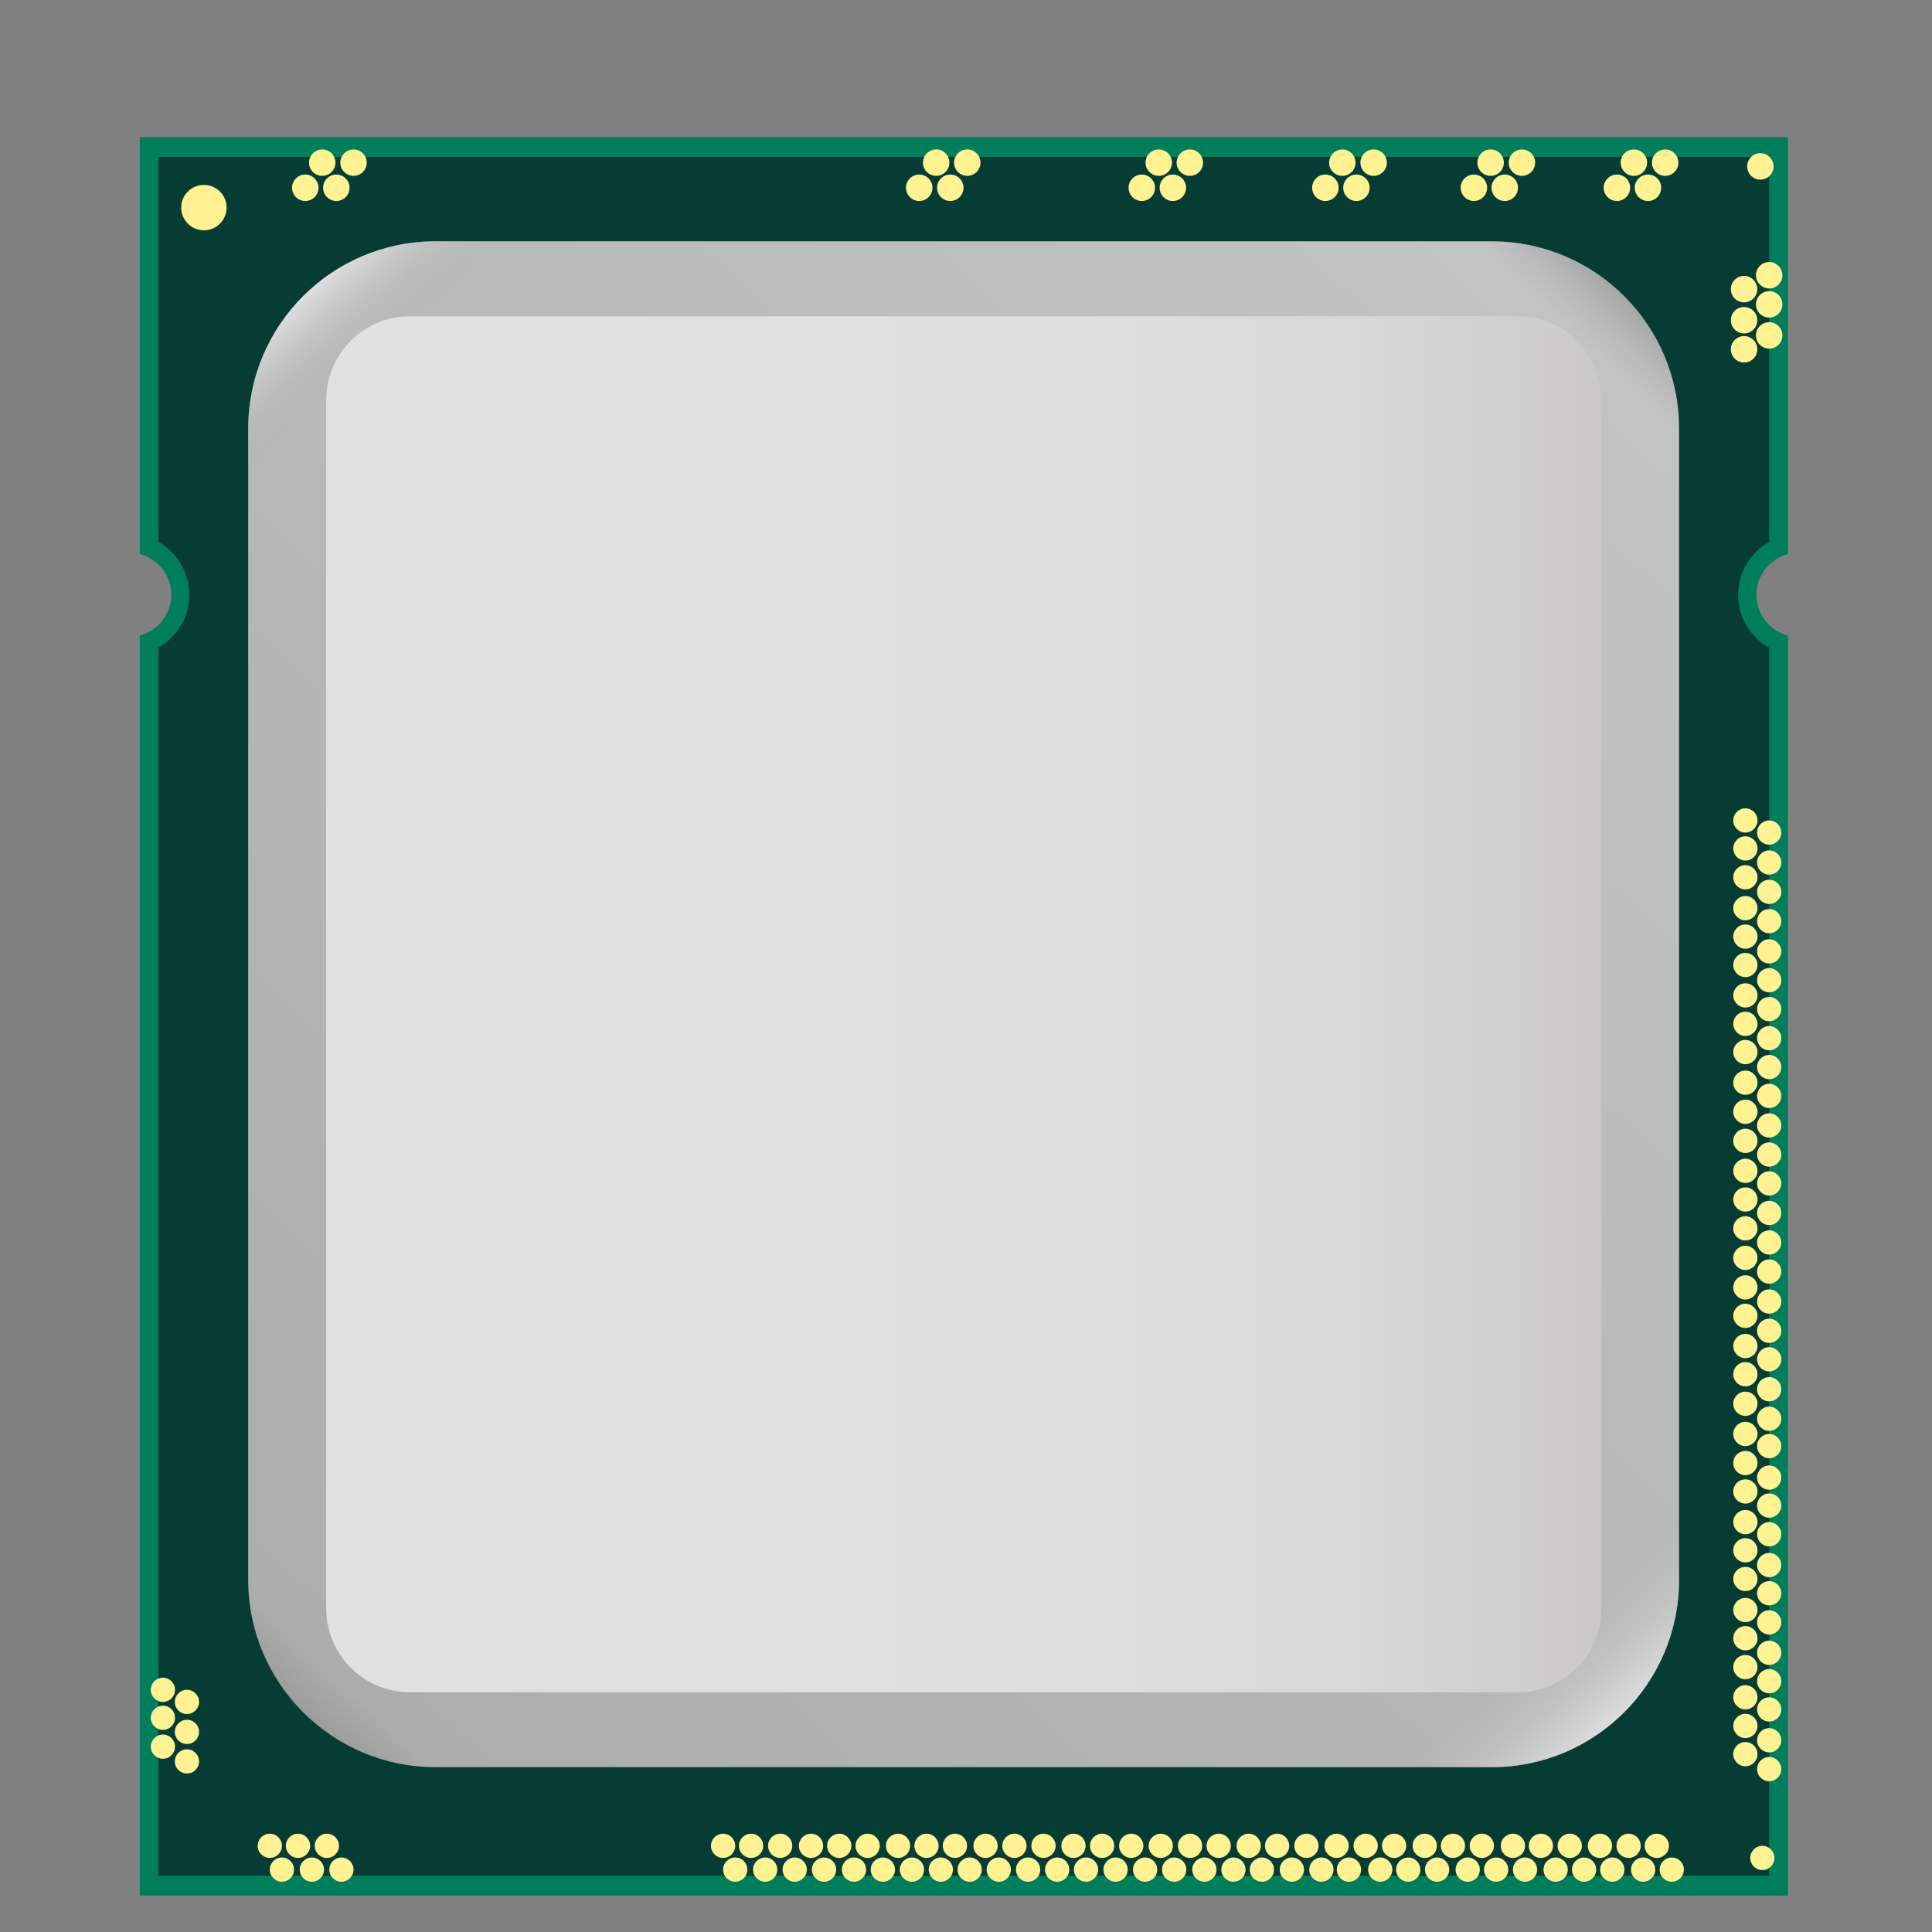 <?xml version="1.0" encoding="UTF-8" standalone="no"?>
<!-- Generator: Adobe Illustrator 22.1.0, SVG Export Plug-In . SVG Version: 6.00 Build 0)  -->

<!-- Artist: @KevDoy for Trenta.io -->

<!-- Vector Conversion by @Genghis-Khanr -->

<svg
   xmlns:dc="http://purl.org/dc/elements/1.1/"
   xmlns:cc="http://creativecommons.org/ns#"
   xmlns:rdf="http://www.w3.org/1999/02/22-rdf-syntax-ns#"
   xmlns:svg="http://www.w3.org/2000/svg"
   xmlns="http://www.w3.org/2000/svg"
   xmlns:sodipodi="http://sodipodi.sourceforge.net/DTD/sodipodi-0.dtd"
   xmlns:inkscape="http://www.inkscape.org/namespaces/inkscape"
   version="1.1"
   id="jockey"
   x="0px"
   y="0px"
   viewBox="0 0 128 128"
   xml:space="preserve"
   sodipodi:docname="jockey.svg"
   width="128"
   height="128"
   inkscape:version="0.92.4 5da689c313, 2019-01-14"><rect x="0" y="0" width="128" height="128" fill="#808080" stroke="none"/><defs
   id="defs770" /><sodipodi:namedview
   pagecolor="#ffffff"
   bordercolor="#666666"
   borderopacity="1"
   objecttolerance="10"
   gridtolerance="10"
   guidetolerance="10"
   inkscape:pageopacity="0"
   inkscape:pageshadow="2"
   inkscape:window-width="1920"
   inkscape:window-height="1031"
   id="namedview768"
   showgrid="false"
   inkscape:zoom="1.3037281"
   inkscape:cx="4.3389831"
   inkscape:cy="82.462592"
   inkscape:window-x="0"
   inkscape:window-y="26"
   inkscape:window-maximized="1"
   inkscape:current-layer="jockey" />
<style
   type="text/css"
   id="style2">
	.st0{fill:#007D5A;}
	.st1{fill:#073C34;}
	.st2{fill:url(#SVGID_1_);}
	.st3{fill:url(#SVGID_2_);}
	.st4{fill:#FFF293;}
	.st5{fill:url(#SVGID_3_);}
</style>
<g
   id="g1962"
   transform="matrix(0.146,0,0,0.146,-10.902,124.276)"><g
     transform="translate(0,-896)"
     id="g765">
	<g
   id="g6">
		<path
   style="fill:#007d5a"
   inkscape:connector-curvature="0"
   id="path4"
   d="m 871.7,314.7 c 0,-8.9 6.1,-16.3 14.3,-18.5 V 107 H 138.1 v 189.2 c 8.2,2.1 14.3,9.6 14.3,18.5 0,8.9 -6.1,16.3 -14.3,18.5 V 905 H 886 V 333.2 c -8.3,-2.2 -14.3,-9.6 -14.3,-18.5 z"
   class="st0" />
	</g>
	<g
   id="g10">
		<path
   style="fill:#073c34"
   inkscape:connector-curvature="0"
   id="path8"
   d="m 863.4,314.7 c 0,-10.3 5.7,-19.3 14.1,-24 V 116 h -731 v 174.7 c 8.4,4.7 14.1,13.6 14.1,24 0,10.3 -5.7,19.3 -14.1,24 V 896 h 731 V 338.7 c -8.4,-4.7 -14.1,-13.7 -14.1,-24 z"
   class="st1" />
	</g>
	<g
   id="g27">
		<linearGradient
   y2="168.115"
   x2="826.77"
   y1="836.447"
   x1="193.936"
   gradientUnits="userSpaceOnUse"
   id="SVGID_1_">
			<stop
   id="stop12"
   style="stop-color:#8B8B8B"
   offset="0" />
			<stop
   id="stop14"
   style="stop-color:#ACADAD"
   offset="5.000000e-02" />
			<stop
   id="stop16"
   style="stop-color:#C2C4C3"
   offset="0.95" />
			<stop
   id="stop18"
   style="stop-color:#B9BAB9"
   offset="0.963" />
			<stop
   id="stop20"
   style="stop-color:#9FA09F"
   offset="0.986" />
			<stop
   id="stop22"
   style="stop-color:#8B8B8B"
   offset="1" />
		</linearGradient>
		<path
   style="fill:url(#SVGID_1_)"
   inkscape:connector-curvature="0"
   id="path25"
   d="M 751.7,154.3 H 272.3 c -46.9,0 -85,38.1 -85,85 v 522.4 c 0,46.9 38.1,85 85,85 h 479.3 c 46.9,0 85,-38.1 85,-85 V 239.3 c 0.1,-46.9 -38,-85 -84.9,-85 z"
   class="st2" />
	</g>
	<g
   id="g40">
		<linearGradient
   y2="829.098"
   x2="808.001"
   y1="173.098"
   x1="217.001"
   gradientUnits="userSpaceOnUse"
   id="SVGID_2_">
			<stop
   id="stop29"
   style="stop-color:#E0E1E0"
   offset="0" />
			<stop
   id="stop31"
   style="stop-color:#ACADAD;stop-opacity:0"
   offset="5.000000e-02" />
			<stop
   id="stop33"
   style="stop-color:#C2C4C3;stop-opacity:0"
   offset="0.944" />
			<stop
   id="stop35"
   style="stop-color:#E0E1E0"
   offset="1" />
		</linearGradient>
		<path
   style="fill:url(#SVGID_2_)"
   inkscape:connector-curvature="0"
   id="path38"
   d="M 751.7,154.3 H 272.3 c -46.9,0 -85,38.1 -85,85 v 522.4 c 0,46.9 38.1,85 85,85 h 479.3 c 46.9,0 85,-38.1 85,-85 V 239.3 c 0.1,-46.9 -38,-85 -84.9,-85 z"
   class="st3" />
	</g>
	<g
   id="g44">
		<circle
   style="fill:#fff293"
   id="circle42"
   r="6"
   cy="130"
   cx="213.2"
   class="st4" />
	</g>
	<g
   id="g48">
		<circle
   style="fill:#fff293"
   id="circle46"
   r="10.3"
   cy="139"
   cx="167.2"
   class="st4" />
	</g>
	<g
   id="g52">
		<circle
   style="fill:#fff293"
   id="circle50"
   r="6"
   cy="118.6"
   cx="220.9"
   class="st4" />
	</g>
	<g
   id="g56">
		<circle
   style="fill:#fff293"
   id="circle54"
   r="6"
   cy="130"
   cx="227.3"
   class="st4" />
	</g>
	<g
   id="g60">
		<circle
   style="fill:#fff293"
   id="circle58"
   r="6"
   cy="118.6"
   cx="235.1"
   class="st4" />
	</g>
	<g
   id="g64">
		<circle
   style="fill:#fff293"
   id="circle62"
   r="6"
   cy="130"
   cx="491.8"
   class="st4" />
	</g>
	<g
   id="g68">
		<circle
   style="fill:#fff293"
   id="circle66"
   r="6"
   cy="118.6"
   cx="499.5"
   class="st4" />
	</g>
	<g
   id="g72">
		<circle
   style="fill:#fff293"
   id="circle70"
   r="6"
   cy="130"
   cx="505.9"
   class="st4" />
	</g>
	<g
   id="g76">
		<circle
   style="fill:#fff293"
   id="circle74"
   r="6"
   cy="118.6"
   cx="513.6"
   class="st4" />
	</g>
	<g
   id="g80">
		<circle
   style="fill:#fff293"
   id="circle78"
   r="6"
   cy="130"
   cx="592.8"
   class="st4" />
	</g>
	<g
   id="g84">
		<circle
   style="fill:#fff293"
   id="circle82"
   r="6"
   cy="118.6"
   cx="600.5"
   class="st4" />
	</g>
	<g
   id="g88">
		<circle
   style="fill:#fff293"
   id="circle86"
   r="6"
   cy="130"
   cx="606.9"
   class="st4" />
	</g>
	<g
   id="g92">
		<circle
   style="fill:#fff293"
   id="circle90"
   r="6"
   cy="118.6"
   cx="614.6"
   class="st4" />
	</g>
	<g
   id="g96">
		<circle
   style="fill:#fff293"
   id="circle94"
   r="6"
   cy="130"
   cx="676.1"
   class="st4" />
	</g>
	<g
   id="g100">
		<circle
   style="fill:#fff293"
   id="circle98"
   r="6"
   cy="118.6"
   cx="683.8"
   class="st4" />
	</g>
	<g
   id="g104">
		<circle
   style="fill:#fff293"
   id="circle102"
   r="6"
   cy="130"
   cx="690.2"
   class="st4" />
	</g>
	<g
   id="g108">
		<circle
   style="fill:#fff293"
   id="circle106"
   r="6"
   cy="118.6"
   cx="698"
   class="st4" />
	</g>
	<g
   id="g112">
		<circle
   style="fill:#fff293"
   id="circle110"
   r="6"
   cy="130"
   cx="743.5"
   class="st4" />
	</g>
	<g
   id="g116">
		<circle
   style="fill:#fff293"
   id="circle114"
   r="6"
   cy="118.6"
   cx="751.1"
   class="st4" />
	</g>
	<g
   id="g120">
		<circle
   style="fill:#fff293"
   id="circle118"
   r="6"
   cy="130"
   cx="757.5"
   class="st4" />
	</g>
	<g
   id="g124">
		<circle
   style="fill:#fff293"
   id="circle122"
   r="6"
   cy="118.6"
   cx="765.3"
   class="st4" />
	</g>
	<g
   id="g128">
		<circle
   style="fill:#fff293"
   id="circle126"
   r="6"
   cy="130"
   cx="808.4"
   class="st4" />
	</g>
	<g
   id="g132">
		<circle
   style="fill:#fff293"
   id="circle130"
   r="6"
   cy="118.6"
   cx="816.1"
   class="st4" />
	</g>
	<g
   id="g136">
		<circle
   style="fill:#fff293"
   id="circle134"
   r="6"
   cy="130"
   cx="822.5"
   class="st4" />
	</g>
	<g
   id="g140">
		<circle
   style="fill:#fff293"
   id="circle138"
   r="6"
   cy="118.6"
   cx="830.3"
   class="st4" />
	</g>
	<g
   id="g144">
		<circle
   style="fill:#fff293"
   id="circle142"
   r="6"
   cy="190.1"
   cx="866.1"
   class="st4" />
	</g>
	<g
   id="g148">
		<circle
   style="fill:#fff293"
   id="circle146"
   r="6"
   cy="182.9"
   cx="877.5"
   class="st4" />
	</g>
	<g
   id="g152">
		<circle
   style="fill:#fff293"
   id="circle150"
   r="6"
   cy="203.3"
   cx="866.1"
   class="st4" />
	</g>
	<g
   id="g156">
		<circle
   style="fill:#fff293"
   id="circle154"
   r="6"
   cy="197"
   cx="877.5"
   class="st4" />
	</g>
	<g
   id="g160">
		<circle
   style="fill:#fff293"
   id="circle158"
   r="6"
   cy="176"
   cx="866.1"
   class="st4" />
	</g>
	<g
   id="g164">
		<circle
   style="fill:#fff293"
   id="circle162"
   r="6"
   cy="169.7"
   cx="877.5"
   class="st4" />
	</g>
	<g
   id="g168">
		<circle
   style="fill:#fff293"
   id="circle166"
   r="6"
   cy="120.3"
   cx="873.5"
   class="st4" />
	</g>
	<g
   id="g172">
		<circle
   style="fill:#fff293"
   id="circle170"
   r="5.5"
   cy="882.4"
   cx="402.8"
   class="st4" />
	</g>
	<g
   id="g176">
		<circle
   style="fill:#fff293"
   id="circle174"
   r="5.5"
   cy="893.2"
   cx="408.3"
   class="st4" />
	</g>
	<g
   id="g180">
		<circle
   style="fill:#fff293"
   id="circle178"
   r="5.5"
   cy="893.2"
   cx="421.9"
   class="st4" />
	</g>
	<g
   id="g184">
		<circle
   style="fill:#fff293"
   id="circle182"
   r="5.5"
   cy="893.2"
   cx="435.3"
   class="st4" />
	</g>
	<g
   id="g188">
		<circle
   style="fill:#fff293"
   id="circle186"
   r="5.5"
   cy="893.2"
   cx="448.6"
   class="st4" />
	</g>
	<g
   id="g192">
		<circle
   style="fill:#fff293"
   id="circle190"
   r="5.5"
   cy="893.2"
   cx="462.2"
   class="st4" />
	</g>
	<g
   id="g196">
		<circle
   style="fill:#fff293"
   id="circle194"
   r="5.5"
   cy="893.2"
   cx="475.3"
   class="st4" />
	</g>
	<g
   id="g200">
		<circle
   style="fill:#fff293"
   id="circle198"
   r="5.5"
   cy="893.2"
   cx="488.5"
   class="st4" />
	</g>
	<g
   id="g204">
		<circle
   style="fill:#fff293"
   id="circle202"
   r="5.5"
   cy="893.2"
   cx="501.6"
   class="st4" />
	</g>
	<g
   id="g208">
		<circle
   style="fill:#fff293"
   id="circle206"
   r="5.5"
   cy="893.2"
   cx="514.7"
   class="st4" />
	</g>
	<g
   id="g212">
		<circle
   style="fill:#fff293"
   id="circle210"
   r="5.5"
   cy="893.2"
   cx="527.9"
   class="st4" />
	</g>
	<g
   id="g216">
		<circle
   style="fill:#fff293"
   id="circle214"
   r="5.5"
   cy="893.2"
   cx="541.2"
   class="st4" />
	</g>
	<g
   id="g220">
		<circle
   style="fill:#fff293"
   id="circle218"
   r="5.5"
   cy="893.2"
   cx="554.4"
   class="st4" />
	</g>
	<g
   id="g224">
		<circle
   style="fill:#fff293"
   id="circle222"
   r="5.5"
   cy="893.2"
   cx="567.5"
   class="st4" />
	</g>
	<g
   id="g228">
		<circle
   style="fill:#fff293"
   id="circle226"
   r="5.5"
   cy="893.2"
   cx="580.9"
   class="st4" />
	</g>
	<g
   id="g232">
		<circle
   style="fill:#fff293"
   id="circle230"
   r="5.5"
   cy="893.2"
   cx="594.3"
   class="st4" />
	</g>
	<g
   id="g236">
		<circle
   style="fill:#fff293"
   id="circle234"
   r="5.5"
   cy="893.2"
   cx="607.5"
   class="st4" />
	</g>
	<g
   id="g240">
		<circle
   style="fill:#fff293"
   id="circle238"
   r="5.5"
   cy="893.2"
   cx="621.2"
   class="st4" />
	</g>
	<g
   id="g244">
		<circle
   style="fill:#fff293"
   id="circle242"
   r="5.5"
   cy="893.2"
   cx="634.4"
   class="st4" />
	</g>
	<g
   id="g248">
		<circle
   style="fill:#fff293"
   id="circle246"
   r="5.5"
   cy="893.2"
   cx="647.3"
   class="st4" />
	</g>
	<g
   id="g252">
		<circle
   style="fill:#fff293"
   id="circle250"
   r="5.5"
   cy="893.2"
   cx="660.9"
   class="st4" />
	</g>
	<g
   id="g256">
		<circle
   style="fill:#fff293"
   id="circle254"
   r="5.5"
   cy="893.2"
   cx="674.3"
   class="st4" />
	</g>
	<g
   id="g260">
		<circle
   style="fill:#fff293"
   id="circle258"
   r="5.5"
   cy="893.2"
   cx="686.8"
   class="st4" />
	</g>
	<g
   id="g264">
		<circle
   style="fill:#fff293"
   id="circle262"
   r="5.5"
   cy="893.2"
   cx="701"
   class="st4" />
	</g>
	<g
   id="g268">
		<circle
   style="fill:#fff293"
   id="circle266"
   r="5.5"
   cy="893.2"
   cx="713.7"
   class="st4" />
	</g>
	<g
   id="g272">
		<circle
   style="fill:#fff293"
   id="circle270"
   r="5.5"
   cy="893.2"
   cx="726.8"
   class="st4" />
	</g>
	<g
   id="g276">
		<circle
   style="fill:#fff293"
   id="circle274"
   r="5.5"
   cy="893.2"
   cx="740.7"
   class="st4" />
	</g>
	<g
   id="g280">
		<circle
   style="fill:#fff293"
   id="circle278"
   r="5.5"
   cy="893.2"
   cx="753.6"
   class="st4" />
	</g>
	<g
   id="g284">
		<circle
   style="fill:#fff293"
   id="circle282"
   r="5.5"
   cy="893.2"
   cx="766.7"
   class="st4" />
	</g>
	<g
   id="g288">
		<circle
   style="fill:#fff293"
   id="circle286"
   r="5.5"
   cy="893.2"
   cx="780.6"
   class="st4" />
	</g>
	<g
   id="g292">
		<circle
   style="fill:#fff293"
   id="circle290"
   r="5.5"
   cy="893.2"
   cx="793.5"
   class="st4" />
	</g>
	<g
   id="g296">
		<circle
   style="fill:#fff293"
   id="circle294"
   r="5.5"
   cy="893.2"
   cx="806.3"
   class="st4" />
	</g>
	<g
   id="g300">
		<circle
   style="fill:#fff293"
   id="circle298"
   r="5.5"
   cy="893.2"
   cx="820.3"
   class="st4" />
	</g>
	<g
   id="g304">
		<circle
   style="fill:#fff293"
   id="circle302"
   r="5.5"
   cy="893.2"
   cx="833.3"
   class="st4" />
	</g>
	<g
   id="g308">
		<circle
   style="fill:#fff293"
   id="circle306"
   r="5.5"
   cy="882.4"
   cx="415.5"
   class="st4" />
	</g>
	<g
   id="g312">
		<circle
   style="fill:#fff293"
   id="circle310"
   r="5.5"
   cy="882.4"
   cx="428.7"
   class="st4" />
	</g>
	<g
   id="g316">
		<circle
   style="fill:#fff293"
   id="circle314"
   r="5.5"
   cy="882.4"
   cx="197.1"
   class="st4" />
	</g>
	<g
   id="g320">
		<circle
   style="fill:#fff293"
   id="circle318"
   r="5.5"
   cy="893.2"
   cx="202.6"
   class="st4" />
	</g>
	<g
   id="g324">
		<circle
   style="fill:#fff293"
   id="circle322"
   r="5.5"
   cy="893.2"
   cx="216.2"
   class="st4" />
	</g>
	<g
   id="g328">
		<circle
   style="fill:#fff293"
   id="circle326"
   r="5.5"
   cy="893.2"
   cx="229.6"
   class="st4" />
	</g>
	<g
   id="g332">
		<circle
   style="fill:#fff293"
   id="circle330"
   r="5.5"
   cy="882.4"
   cx="209.9"
   class="st4" />
	</g>
	<g
   id="g336">
		<circle
   style="fill:#fff293"
   id="circle334"
   r="5.5"
   cy="882.4"
   cx="223"
   class="st4" />
	</g>
	<g
   id="g340">
		<circle
   style="fill:#fff293"
   id="circle338"
   r="5.5"
   cy="811.6"
   cx="148.6"
   class="st4" />
	</g>
	<g
   id="g344">
		<circle
   style="fill:#fff293"
   id="circle342"
   r="5.5"
   cy="817.1"
   cx="159.5"
   class="st4" />
	</g>
	<g
   id="g348">
		<circle
   style="fill:#fff293"
   id="circle346"
   r="5.5"
   cy="830.7"
   cx="159.5"
   class="st4" />
	</g>
	<g
   id="g352">
		<circle
   style="fill:#fff293"
   id="circle350"
   r="5.5"
   cy="844.1"
   cx="159.5"
   class="st4" />
	</g>
	<g
   id="g356">
		<circle
   style="fill:#fff293"
   id="circle354"
   r="5.5"
   cy="824.3"
   cx="148.6"
   class="st4" />
	</g>
	<g
   id="g360">
		<circle
   style="fill:#fff293"
   id="circle358"
   r="5.5"
   cy="837.4"
   cx="148.6"
   class="st4" />
	</g>
	<g
   id="g364">
		<circle
   style="fill:#fff293"
   id="circle362"
   r="5.5"
   cy="882.4"
   cx="442.7"
   class="st4" />
	</g>
	<g
   id="g368">
		<circle
   style="fill:#fff293"
   id="circle366"
   r="5.5"
   cy="882.4"
   cx="455.5"
   class="st4" />
	</g>
	<g
   id="g372">
		<circle
   style="fill:#fff293"
   id="circle370"
   r="5.5"
   cy="882.4"
   cx="468.4"
   class="st4" />
	</g>
	<g
   id="g376">
		<circle
   style="fill:#fff293"
   id="circle374"
   r="5.5"
   cy="882.4"
   cx="482.2"
   class="st4" />
	</g>
	<g
   id="g380">
		<circle
   style="fill:#fff293"
   id="circle378"
   r="5.5"
   cy="882.4"
   cx="495.1"
   class="st4" />
	</g>
	<g
   id="g384">
		<circle
   style="fill:#fff293"
   id="circle382"
   r="5.5"
   cy="882.4"
   cx="508"
   class="st4" />
	</g>
	<g
   id="g388">
		<circle
   style="fill:#fff293"
   id="circle386"
   r="5.5"
   cy="882.4"
   cx="521.9"
   class="st4" />
	</g>
	<g
   id="g392">
		<circle
   style="fill:#fff293"
   id="circle390"
   r="5.5"
   cy="882.4"
   cx="535"
   class="st4" />
	</g>
	<g
   id="g396">
		<circle
   style="fill:#fff293"
   id="circle394"
   r="5.5"
   cy="882.4"
   cx="548.2"
   class="st4" />
	</g>
	<g
   id="g400">
		<circle
   style="fill:#fff293"
   id="circle398"
   r="5.5"
   cy="882.4"
   cx="561.8"
   class="st4" />
	</g>
	<g
   id="g404">
		<circle
   style="fill:#fff293"
   id="circle402"
   r="5.5"
   cy="882.4"
   cx="574.8"
   class="st4" />
	</g>
	<g
   id="g408">
		<circle
   style="fill:#fff293"
   id="circle406"
   r="5.5"
   cy="882.4"
   cx="588"
   class="st4" />
	</g>
	<g
   id="g412">
		<circle
   style="fill:#fff293"
   id="circle410"
   r="5.5"
   cy="882.4"
   cx="601.4"
   class="st4" />
	</g>
	<g
   id="g416">
		<circle
   style="fill:#fff293"
   id="circle414"
   r="5.5"
   cy="882.4"
   cx="614.7"
   class="st4" />
	</g>
	<g
   id="g420">
		<circle
   style="fill:#fff293"
   id="circle418"
   r="5.5"
   cy="882.4"
   cx="627.7"
   class="st4" />
	</g>
	<g
   id="g424">
		<circle
   style="fill:#fff293"
   id="circle422"
   r="5.5"
   cy="882.4"
   cx="641.3"
   class="st4" />
	</g>
	<g
   id="g428">
		<circle
   style="fill:#fff293"
   id="circle426"
   r="5.5"
   cy="882.4"
   cx="654.2"
   class="st4" />
	</g>
	<g
   id="g432">
		<circle
   style="fill:#fff293"
   id="circle430"
   r="5.5"
   cy="882.4"
   cx="667.5"
   class="st4" />
	</g>
	<g
   id="g436">
		<circle
   style="fill:#fff293"
   id="circle434"
   r="5.5"
   cy="882.4"
   cx="681.2"
   class="st4" />
	</g>
	<g
   id="g440">
		<circle
   style="fill:#fff293"
   id="circle438"
   r="5.5"
   cy="882.4"
   cx="694.4"
   class="st4" />
	</g>
	<g
   id="g444">
		<circle
   style="fill:#fff293"
   id="circle442"
   r="5.5"
   cy="882.4"
   cx="707.3"
   class="st4" />
	</g>
	<g
   id="g448">
		<circle
   style="fill:#fff293"
   id="circle446"
   r="5.5"
   cy="882.4"
   cx="721.2"
   class="st4" />
	</g>
	<g
   id="g452">
		<circle
   style="fill:#fff293"
   id="circle450"
   r="5.5"
   cy="882.4"
   cx="734"
   class="st4" />
	</g>
	<g
   id="g456">
		<circle
   style="fill:#fff293"
   id="circle454"
   r="5.5"
   cy="882.4"
   cx="747.1"
   class="st4" />
	</g>
	<g
   id="g460">
		<circle
   style="fill:#fff293"
   id="circle458"
   r="5.5"
   cy="882.4"
   cx="761.2"
   class="st4" />
	</g>
	<g
   id="g464">
		<circle
   style="fill:#fff293"
   id="circle462"
   r="5.5"
   cy="882.4"
   cx="773.9"
   class="st4" />
	</g>
	<g
   id="g468">
		<circle
   style="fill:#fff293"
   id="circle466"
   r="5.5"
   cy="882.4"
   cx="787"
   class="st4" />
	</g>
	<g
   id="g472">
		<circle
   style="fill:#fff293"
   id="circle470"
   r="5.5"
   cy="882.4"
   cx="800.7"
   class="st4" />
	</g>
	<g
   id="g476">
		<circle
   style="fill:#fff293"
   id="circle474"
   r="5.5"
   cy="882.4"
   cx="813.7"
   class="st4" />
	</g>
	<g
   id="g480">
		<circle
   style="fill:#fff293"
   id="circle478"
   r="5.5"
   cy="882.4"
   cx="826.5"
   class="st4" />
	</g>
	<g
   id="g484">
		<circle
   style="fill:#fff293"
   id="circle482"
   r="5.5"
   cy="417.1"
   cx="866.7"
   class="st4" />
	</g>
	<g
   id="g488">
		<circle
   style="fill:#fff293"
   id="circle486"
   r="5.5"
   cy="422.6"
   cx="877.5"
   class="st4" />
	</g>
	<g
   id="g492">
		<circle
   style="fill:#fff293"
   id="circle490"
   r="5.5"
   cy="436.2"
   cx="877.5"
   class="st4" />
	</g>
	<g
   id="g496">
		<circle
   style="fill:#fff293"
   id="circle494"
   r="5.5"
   cy="449.5"
   cx="877.5"
   class="st4" />
	</g>
	<g
   id="g500">
		<circle
   style="fill:#fff293"
   id="circle498"
   r="5.5"
   cy="462.8"
   cx="877.5"
   class="st4" />
	</g>
	<g
   id="g504">
		<circle
   style="fill:#fff293"
   id="circle502"
   r="5.5"
   cy="476.5"
   cx="877.5"
   class="st4" />
	</g>
	<g
   id="g508">
		<circle
   style="fill:#fff293"
   id="circle506"
   r="5.5"
   cy="489.6"
   cx="877.5"
   class="st4" />
	</g>
	<g
   id="g512">
		<circle
   style="fill:#fff293"
   id="circle510"
   r="5.5"
   cy="502.7"
   cx="877.5"
   class="st4" />
	</g>
	<g
   id="g516">
		<circle
   style="fill:#fff293"
   id="circle514"
   r="5.5"
   cy="515.9"
   cx="877.5"
   class="st4" />
	</g>
	<g
   id="g520">
		<circle
   style="fill:#fff293"
   id="circle518"
   r="5.5"
   cy="529"
   cx="877.5"
   class="st4" />
	</g>
	<g
   id="g524">
		<circle
   style="fill:#fff293"
   id="circle522"
   r="5.5"
   cy="542.1"
   cx="877.5"
   class="st4" />
	</g>
	<g
   id="g528">
		<circle
   style="fill:#fff293"
   id="circle526"
   r="5.5"
   cy="555.5"
   cx="877.5"
   class="st4" />
	</g>
	<g
   id="g532">
		<circle
   style="fill:#fff293"
   id="circle530"
   r="5.5"
   cy="568.7"
   cx="877.5"
   class="st4" />
	</g>
	<g
   id="g536">
		<circle
   style="fill:#fff293"
   id="circle534"
   r="5.5"
   cy="581.8"
   cx="877.5"
   class="st4" />
	</g>
	<g
   id="g540">
		<circle
   style="fill:#fff293"
   id="circle538"
   r="5.5"
   cy="595.2"
   cx="877.5"
   class="st4" />
	</g>
	<g
   id="g544">
		<circle
   style="fill:#fff293"
   id="circle542"
   r="5.5"
   cy="608.6"
   cx="877.5"
   class="st4" />
	</g>
	<g
   id="g548">
		<circle
   style="fill:#fff293"
   id="circle546"
   r="5.5"
   cy="621.8"
   cx="877.5"
   class="st4" />
	</g>
	<g
   id="g552">
		<circle
   style="fill:#fff293"
   id="circle550"
   r="5.5"
   cy="635.4"
   cx="877.5"
   class="st4" />
	</g>
	<g
   id="g556">
		<circle
   style="fill:#fff293"
   id="circle554"
   r="5.5"
   cy="648.7"
   cx="877.5"
   class="st4" />
	</g>
	<g
   id="g560">
		<circle
   style="fill:#fff293"
   id="circle558"
   r="5.5"
   cy="661.6"
   cx="877.5"
   class="st4" />
	</g>
	<g
   id="g564">
		<circle
   style="fill:#fff293"
   id="circle562"
   r="5.5"
   cy="675.2"
   cx="877.5"
   class="st4" />
	</g>
	<g
   id="g568">
		<circle
   style="fill:#fff293"
   id="circle566"
   r="5.5"
   cy="688.6"
   cx="877.5"
   class="st4" />
	</g>
	<g
   id="g572">
		<circle
   style="fill:#fff293"
   id="circle570"
   r="5.5"
   cy="701"
   cx="877.5"
   class="st4" />
	</g>
	<g
   id="g576">
		<circle
   style="fill:#fff293"
   id="circle574"
   r="5.5"
   cy="715.3"
   cx="877.5"
   class="st4" />
	</g>
	<g
   id="g580">
		<circle
   style="fill:#fff293"
   id="circle578"
   r="5.5"
   cy="728"
   cx="877.5"
   class="st4" />
	</g>
	<g
   id="g584">
		<circle
   style="fill:#fff293"
   id="circle582"
   r="5.5"
   cy="741"
   cx="877.5"
   class="st4" />
	</g>
	<g
   id="g588">
		<circle
   style="fill:#fff293"
   id="circle586"
   r="5.5"
   cy="755"
   cx="877.5"
   class="st4" />
	</g>
	<g
   id="g592">
		<circle
   style="fill:#fff293"
   id="circle590"
   r="5.5"
   cy="767.8"
   cx="877.5"
   class="st4" />
	</g>
	<g
   id="g596">
		<circle
   style="fill:#fff293"
   id="circle594"
   r="5.5"
   cy="781"
   cx="877.5"
   class="st4" />
	</g>
	<g
   id="g600">
		<circle
   style="fill:#fff293"
   id="circle598"
   r="5.5"
   cy="794.8"
   cx="877.5"
   class="st4" />
	</g>
	<g
   id="g604">
		<circle
   style="fill:#fff293"
   id="circle602"
   r="5.5"
   cy="807.7"
   cx="877.5"
   class="st4" />
	</g>
	<g
   id="g608">
		<circle
   style="fill:#fff293"
   id="circle606"
   r="5.5"
   cy="820.5"
   cx="877.5"
   class="st4" />
	</g>
	<g
   id="g612">
		<circle
   style="fill:#fff293"
   id="circle610"
   r="5.5"
   cy="834.5"
   cx="877.5"
   class="st4" />
	</g>
	<g
   id="g616">
		<circle
   style="fill:#fff293"
   id="circle614"
   r="5.5"
   cy="847.6"
   cx="877.5"
   class="st4" />
	</g>
	<g
   id="g620">
		<circle
   style="fill:#fff293"
   id="circle618"
   r="5.5"
   cy="887.9"
   cx="874.4"
   class="st4" />
	</g>
	<g
   id="g624">
		<circle
   style="fill:#fff293"
   id="circle622"
   r="5.5"
   cy="429.8"
   cx="866.7"
   class="st4" />
	</g>
	<g
   id="g628">
		<circle
   style="fill:#fff293"
   id="circle626"
   r="5.5"
   cy="442.9"
   cx="866.7"
   class="st4" />
	</g>
	<g
   id="g632">
		<circle
   style="fill:#fff293"
   id="circle630"
   r="5.5"
   cy="456.9"
   cx="866.7"
   class="st4" />
	</g>
	<g
   id="g636">
		<circle
   style="fill:#fff293"
   id="circle634"
   r="5.5"
   cy="469.8"
   cx="866.7"
   class="st4" />
	</g>
	<g
   id="g640">
		<circle
   style="fill:#fff293"
   id="circle638"
   r="5.5"
   cy="482.7"
   cx="866.7"
   class="st4" />
	</g>
	<g
   id="g644">
		<circle
   style="fill:#fff293"
   id="circle642"
   r="5.5"
   cy="496.5"
   cx="866.7"
   class="st4" />
	</g>
	<g
   id="g648">
		<circle
   style="fill:#fff293"
   id="circle646"
   r="5.5"
   cy="509.4"
   cx="866.7"
   class="st4" />
	</g>
	<g
   id="g652">
		<circle
   style="fill:#fff293"
   id="circle650"
   r="5.5"
   cy="522.2"
   cx="866.7"
   class="st4" />
	</g>
	<g
   id="g656">
		<circle
   style="fill:#fff293"
   id="circle654"
   r="5.5"
   cy="536.1"
   cx="866.7"
   class="st4" />
	</g>
	<g
   id="g660">
		<circle
   style="fill:#fff293"
   id="circle658"
   r="5.5"
   cy="549.3"
   cx="866.7"
   class="st4" />
	</g>
	<g
   id="g664">
		<circle
   style="fill:#fff293"
   id="circle662"
   r="5.5"
   cy="562.5"
   cx="866.7"
   class="st4" />
	</g>
	<g
   id="g668">
		<circle
   style="fill:#fff293"
   id="circle666"
   r="5.5"
   cy="576.1"
   cx="866.7"
   class="st4" />
	</g>
	<g
   id="g672">
		<circle
   style="fill:#fff293"
   id="circle670"
   r="5.5"
   cy="589.1"
   cx="866.7"
   class="st4" />
	</g>
	<g
   id="g676">
		<circle
   style="fill:#fff293"
   id="circle674"
   r="5.5"
   cy="602.2"
   cx="866.7"
   class="st4" />
	</g>
	<g
   id="g680">
		<circle
   style="fill:#fff293"
   id="circle678"
   r="5.5"
   cy="615.6"
   cx="866.7"
   class="st4" />
	</g>
	<g
   id="g684">
		<circle
   style="fill:#fff293"
   id="circle682"
   r="5.5"
   cy="629"
   cx="866.7"
   class="st4" />
	</g>
	<g
   id="g688">
		<circle
   style="fill:#fff293"
   id="circle686"
   r="5.5"
   cy="641.9"
   cx="866.7"
   class="st4" />
	</g>
	<g
   id="g692">
		<circle
   style="fill:#fff293"
   id="circle690"
   r="5.5"
   cy="655.6"
   cx="866.7"
   class="st4" />
	</g>
	<g
   id="g696">
		<circle
   style="fill:#fff293"
   id="circle694"
   r="5.5"
   cy="668.4"
   cx="866.7"
   class="st4" />
	</g>
	<g
   id="g700">
		<circle
   style="fill:#fff293"
   id="circle698"
   r="5.5"
   cy="681.8"
   cx="866.7"
   class="st4" />
	</g>
	<g
   id="g704">
		<circle
   style="fill:#fff293"
   id="circle702"
   r="5.5"
   cy="695.5"
   cx="866.7"
   class="st4" />
	</g>
	<g
   id="g708">
		<circle
   style="fill:#fff293"
   id="circle706"
   r="5.5"
   cy="708.7"
   cx="866.7"
   class="st4" />
	</g>
	<g
   id="g712">
		<circle
   style="fill:#fff293"
   id="circle710"
   r="5.5"
   cy="721.6"
   cx="866.7"
   class="st4" />
	</g>
	<g
   id="g716">
		<circle
   style="fill:#fff293"
   id="circle714"
   r="5.5"
   cy="735.5"
   cx="866.7"
   class="st4" />
	</g>
	<g
   id="g720">
		<circle
   style="fill:#fff293"
   id="circle718"
   r="5.5"
   cy="748.3"
   cx="866.7"
   class="st4" />
	</g>
	<g
   id="g724">
		<circle
   style="fill:#fff293"
   id="circle722"
   r="5.5"
   cy="761.3"
   cx="866.7"
   class="st4" />
	</g>
	<g
   id="g728">
		<circle
   style="fill:#fff293"
   id="circle726"
   r="5.5"
   cy="775.4"
   cx="866.7"
   class="st4" />
	</g>
	<g
   id="g732">
		<circle
   style="fill:#fff293"
   id="circle730"
   r="5.5"
   cy="788.2"
   cx="866.7"
   class="st4" />
	</g>
	<g
   id="g736">
		<circle
   style="fill:#fff293"
   id="circle734"
   r="5.5"
   cy="801.3"
   cx="866.7"
   class="st4" />
	</g>
	<g
   id="g740">
		<circle
   style="fill:#fff293"
   id="circle738"
   r="5.5"
   cy="815"
   cx="866.7"
   class="st4" />
	</g>
	<g
   id="g744">
		<circle
   style="fill:#fff293"
   id="circle742"
   r="5.5"
   cy="828"
   cx="866.7"
   class="st4" />
	</g>
	<g
   id="g748">
		<circle
   style="fill:#fff293"
   id="circle746"
   r="5.5"
   cy="840.8"
   cx="866.7"
   class="st4" />
	</g>
	<g
   id="g763">
		<linearGradient
   y2="500.542"
   x2="813.596"
   y1="500.542"
   x1="222.667"
   gradientUnits="userSpaceOnUse"
   id="SVGID_3_">
			<stop
   id="stop750"
   style="stop-color:#E0E1E0"
   offset="0" />
			<stop
   id="stop752"
   style="stop-color:#DEDFDE"
   offset="0.581" />
			<stop
   id="stop754"
   style="stop-color:#D8D9D7"
   offset="0.79" />
			<stop
   id="stop756"
   style="stop-color:#CECDCC"
   offset="0.939" />
			<stop
   id="stop758"
   style="stop-color:#C7C6C4"
   offset="1" />
		</linearGradient>
		<path
   style="fill:url(#SVGID_3_)"
   inkscape:connector-curvature="0"
   id="path761"
   d="M 763.3,188.3 H 260.7 c -21,0 -38,17 -38,38 v 548.4 c 0,21 17,38 38,38 h 502.7 c 21,0 38,-17 38,-38 V 226.3 c -0.1,-21 -17.1,-38 -38.1,-38 z"
   class="st5" />
	</g>
</g></g>
</svg>